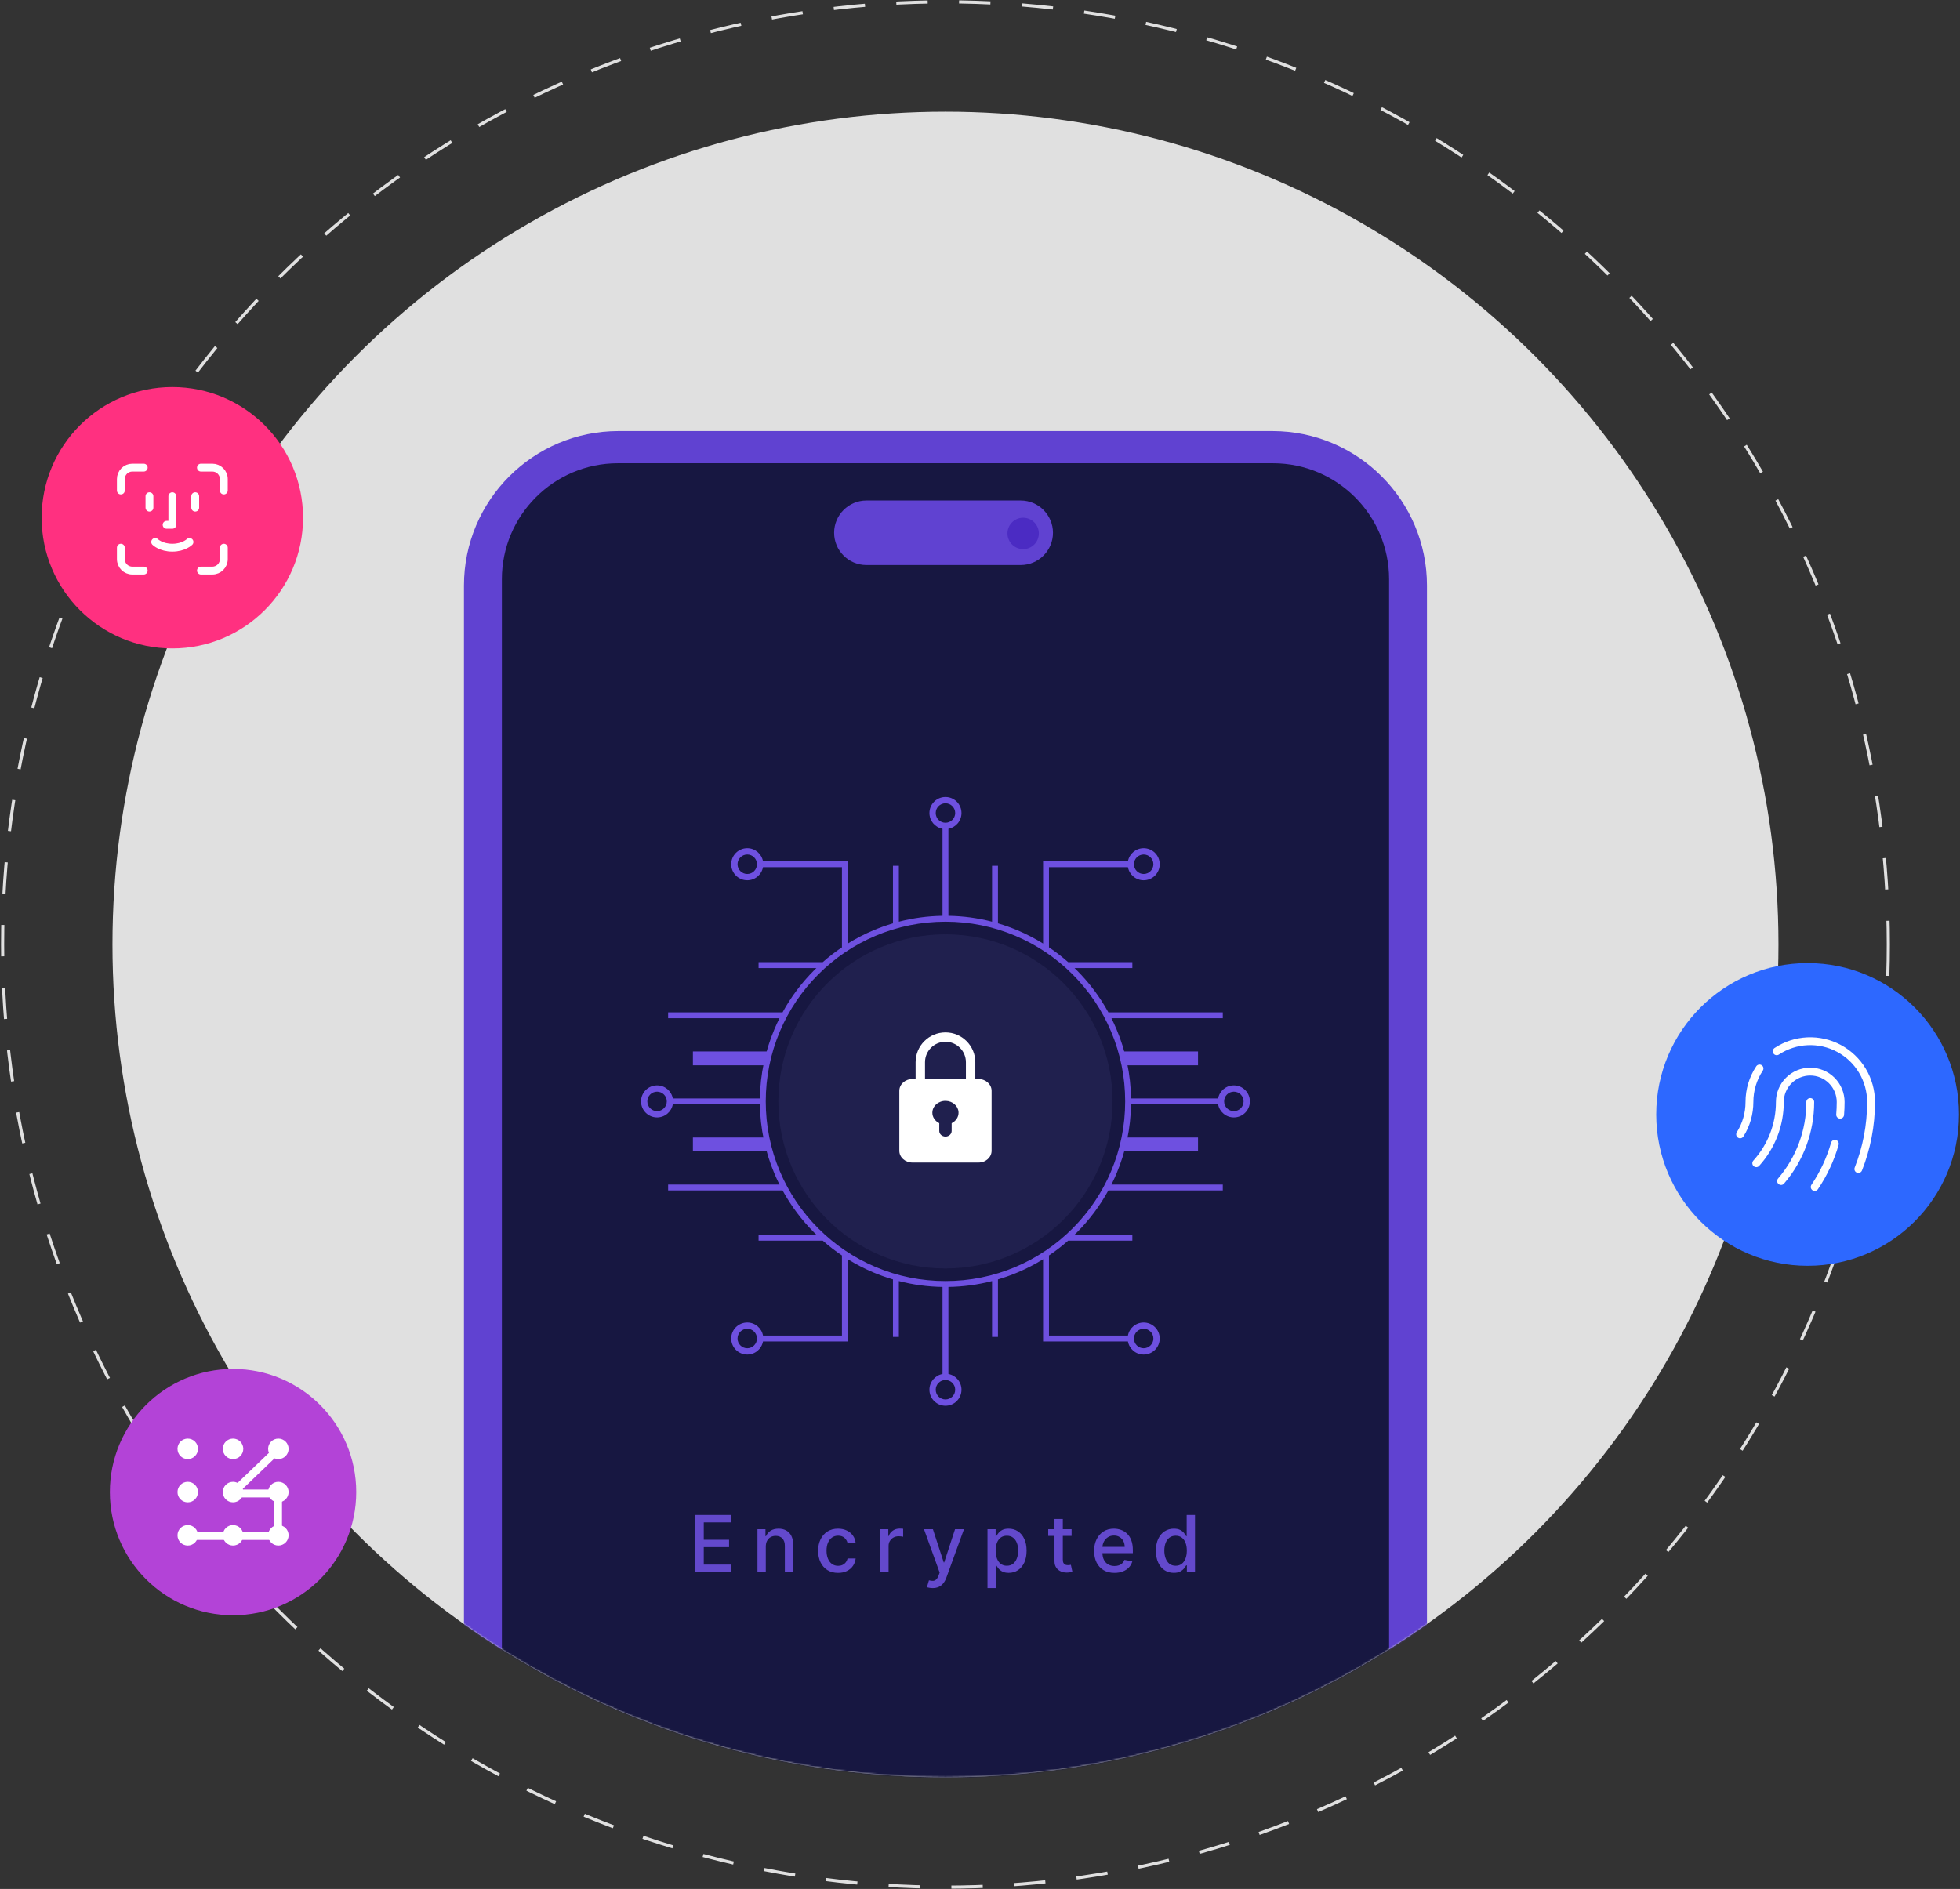 <svg width="1249" height="1204" viewBox="0 0 1249 1204" fill="none" xmlns="http://www.w3.org/2000/svg">
<rect x="0" y="0" width="1249" height="1204" fill="#333333" stroke="none"/>
<circle cx="602.489" cy="602.015" r="530.826" fill="#E0E0E0"/>
<circle cx="602.489" cy="602.015" r="600.826" stroke="#E0E0E0" stroke-width="2" stroke-dasharray="20 20"/>
<mask id="mask0_86_146" style="mask-type:alpha" maskUnits="userSpaceOnUse" x="71" y="71" width="1063" height="1062">
<circle cx="602.489" cy="602.015" r="530.826" fill="white"/>
</mask>
<g mask="url(#mask0_86_146)">
<path d="M810.862 1547H394.117C339.818 1547 295.65 1502.83 295.65 1448.52V373.232C295.65 318.926 339.818 274.752 394.117 274.752H810.862C865.161 274.752 909.329 318.926 909.329 373.232V1448.5C909.329 1502.81 865.161 1546.98 810.862 1546.98V1547Z" fill="#6042D1"/>
<path d="M811.29 1520.41H393.71C352.969 1520.41 319.812 1487.25 319.812 1446.51V369.183C319.812 328.437 352.969 295.275 393.71 295.275H811.29C852.031 295.275 885.189 328.437 885.189 369.183V1446.51C885.189 1487.25 852.031 1520.41 811.29 1520.41Z" fill="#171741"/>
<path d="M650.441 360.147H552.098C540.764 360.147 531.538 350.92 531.538 339.585C531.538 328.25 540.764 319.023 552.098 319.023H650.441C661.775 319.023 671 328.25 671 339.585C671 350.92 661.775 360.147 650.441 360.147Z" fill="#6042D1"/>
</g>
<path d="M719.307 702.017C719.307 766.544 667.017 818.834 602.489 818.834C537.962 818.834 485.672 766.544 485.672 702.017C485.672 637.49 537.962 585.199 602.489 585.199C667.017 585.199 719.307 637.49 719.307 702.017Z" fill="#171741"/>
<path d="M708.97 702.017C708.97 760.822 661.295 808.498 602.489 808.498C543.684 808.498 496.009 760.822 496.009 702.017C496.009 643.211 543.684 595.536 602.489 595.536C661.295 595.536 708.97 643.211 708.97 702.017Z" fill="#20204E"/>
<path fill-rule="evenodd" clip-rule="evenodd" d="M796.489 702.017C796.489 707.655 791.915 712.229 786.277 712.229C781.265 712.229 777.11 708.637 776.233 703.896H720.747C720.518 719.203 717.385 734.051 711.475 748.063C710.473 750.416 709.401 752.734 708.26 755.017H779.219V758.755H706.297C700.909 768.612 694.164 777.612 686.124 785.652C685.665 786.111 685.198 786.564 684.725 787.009H721.583V790.768H680.674C676.81 794.193 672.717 797.346 668.457 800.207V851.286H718.764C719.641 846.546 723.796 842.954 728.787 842.954C734.446 842.954 739.02 847.527 739.02 853.166C739.02 858.804 734.446 863.377 728.787 863.377C723.796 863.377 719.641 859.785 718.764 855.045H664.698V802.63C659.561 805.825 654.153 808.623 648.535 811.004C644.4 812.744 640.203 814.24 635.943 815.493V852.163H632.184V816.537C623.142 818.876 613.849 820.129 604.368 820.275V875.761C609.109 876.638 612.701 880.793 612.701 885.805C612.701 891.443 608.127 896.017 602.489 896.017C596.851 896.017 592.277 891.443 592.277 885.805C592.277 880.793 595.869 876.638 600.61 875.761V820.275C591.129 820.129 581.836 818.876 572.794 816.537V852.163H569.035V815.493C564.775 814.24 560.578 812.744 556.443 811.004C550.825 808.623 545.417 805.825 540.28 802.63V855.045H486.214C485.337 859.785 481.182 863.377 476.191 863.377C470.532 863.377 465.958 858.804 465.958 853.166C465.958 847.527 470.532 842.954 476.191 842.954C481.182 842.954 485.337 846.546 486.214 851.286H536.521V800.207C532.261 797.346 528.168 794.193 524.304 790.768H483.395V787.009H520.253C519.78 786.564 519.313 786.111 518.854 785.652C510.814 777.612 504.069 768.612 498.681 758.755H425.759V755.017H496.718C495.577 752.734 494.505 750.416 493.502 748.063C487.593 734.051 484.46 719.203 484.231 703.896H428.745C427.868 708.637 423.713 712.229 418.701 712.229C413.063 712.229 408.489 707.655 408.489 702.017C408.489 696.379 413.063 691.805 418.701 691.805C423.713 691.805 427.868 695.397 428.745 700.138H484.231C484.46 684.831 487.593 669.983 493.502 655.971C494.505 653.618 495.577 651.3 496.718 649.017H425.759V645.279H498.681C504.069 635.422 510.814 626.422 518.854 618.382C519.313 617.923 519.78 617.47 520.253 617.025H483.395V613.266H524.304C528.168 609.841 532.261 606.688 536.521 603.827V552.748H486.214C485.337 557.488 481.182 561.08 476.191 561.08C470.532 561.08 465.958 556.507 465.958 550.869C465.958 545.23 470.532 540.657 476.191 540.657C481.182 540.657 485.337 544.249 486.214 548.989H540.28V601.404C545.417 598.209 550.825 595.411 556.443 593.031C560.578 591.29 564.775 589.794 569.035 588.541V551.871H572.794V587.497C581.836 585.158 591.129 583.905 600.61 583.759V528.273C595.869 527.396 592.277 523.241 592.277 518.229C592.277 512.591 596.851 508.017 602.489 508.017C608.127 508.017 612.701 512.591 612.701 518.229C612.701 523.241 609.109 527.396 604.368 528.273V583.759C613.849 583.905 623.142 585.158 632.184 587.497V551.871H635.943V588.541C640.203 589.794 644.4 591.29 648.535 593.031C654.153 595.411 659.561 598.209 664.698 601.404V548.989H718.764C719.641 544.249 723.796 540.657 728.787 540.657C734.446 540.657 739.02 545.23 739.02 550.869C739.02 556.507 734.446 561.08 728.787 561.08C723.796 561.08 719.641 557.488 718.764 552.748H668.457V603.827C672.717 606.688 676.81 609.841 680.674 613.266H721.583V617.025H684.725C685.198 617.47 685.665 617.923 686.124 618.382C694.164 626.422 700.909 635.422 706.297 645.279H779.219V649.017H708.26C709.401 651.3 710.473 653.618 711.475 655.971C717.385 669.983 720.518 684.831 720.747 700.138H776.233C777.11 695.397 781.265 691.805 786.277 691.805C791.915 691.805 796.489 696.379 796.489 702.017ZM722.606 550.869C722.606 554.293 725.383 557.071 728.787 557.071C732.212 557.071 734.989 554.293 734.989 550.869C734.989 547.444 732.212 544.666 728.787 544.666C725.383 544.666 722.606 547.444 722.606 550.869ZM482.372 550.869C482.372 547.444 479.595 544.666 476.191 544.666C472.766 544.666 469.989 547.444 469.989 550.869C469.989 554.293 472.766 557.071 476.191 557.071C479.595 557.071 482.372 554.293 482.372 550.869ZM424.903 702.017C424.903 698.592 422.126 695.815 418.701 695.815C415.276 695.815 412.499 698.592 412.499 702.017C412.499 705.442 415.276 708.219 418.701 708.219C422.126 708.219 424.903 705.442 424.903 702.017ZM482.372 853.166C482.372 849.741 479.595 846.963 476.191 846.963C472.766 846.963 469.989 849.741 469.989 853.166C469.989 856.59 472.766 859.368 476.191 859.368C479.595 859.368 482.372 856.59 482.372 853.166ZM722.606 853.166C722.606 856.59 725.383 859.368 728.787 859.368C732.212 859.368 734.989 856.59 734.989 853.166C734.989 849.741 732.212 846.963 728.787 846.963C725.383 846.963 722.606 849.741 722.606 853.166ZM602.489 524.431C605.914 524.431 608.691 521.654 608.691 518.229C608.691 514.804 605.914 512.027 602.489 512.027C599.064 512.027 596.287 514.804 596.287 518.229C596.287 521.654 599.064 524.431 602.489 524.431ZM602.489 879.603C599.064 879.603 596.287 882.38 596.287 885.805C596.287 889.23 599.064 892.007 602.489 892.007C605.914 892.007 608.691 889.23 608.691 885.805C608.691 882.38 605.914 879.603 602.489 879.603ZM717.009 702.017C717.009 686.564 713.981 671.549 708.009 657.433C702.245 643.796 693.997 631.559 683.472 621.034C672.947 610.509 660.71 602.261 647.073 596.497C632.957 590.525 617.942 587.497 602.489 587.497C587.036 587.497 572.021 590.525 557.905 596.497C544.268 602.261 532.031 610.509 521.506 621.034C510.981 631.559 502.733 643.796 496.969 657.433C490.997 671.549 487.969 686.564 487.969 702.017C487.969 717.47 490.997 732.485 496.969 746.601C502.733 760.238 510.981 772.475 521.506 783C532.031 793.525 544.268 801.773 557.905 807.537C572.021 813.509 587.036 816.537 602.489 816.537C617.942 816.537 632.957 813.509 647.073 807.537C660.71 801.773 672.947 793.525 683.472 783C693.997 772.475 702.245 760.238 708.009 746.601C713.981 732.485 717.009 717.47 717.009 702.017ZM792.479 702.017C792.479 698.592 789.702 695.815 786.277 695.815C782.852 695.815 780.075 698.592 780.075 702.017C780.075 705.442 782.852 708.219 786.277 708.219C789.702 708.219 792.479 705.442 792.479 702.017Z" fill="#6E50E0"/>
<path fill-rule="evenodd" clip-rule="evenodd" d="M631.891 695.281V733.497C631.891 737.636 628.174 741 623.601 741H581.376C576.803 741 573.086 737.636 573.086 733.497V695.281C573.086 691.142 576.803 687.778 581.376 687.778H623.601C628.174 687.778 631.891 691.142 631.891 695.281ZM610.821 708.87C610.612 704.958 607.062 701.802 602.739 701.688C598.02 701.556 594.136 704.996 594.136 709.248C594.136 712.121 595.932 714.616 598.542 715.901V720.872C598.542 721.854 598.98 722.743 599.69 723.385C600.421 724.028 601.403 724.444 602.489 724.444C604.66 724.444 606.436 722.837 606.436 720.872V715.901C609.171 714.559 610.988 711.894 610.821 708.87Z" fill="white"/>
<path d="M621.513 690.703H615.52V677.046C615.52 669.862 609.673 664.015 602.489 664.015C595.305 664.015 589.458 669.862 589.458 677.046V690.703H583.465V677.046C583.465 666.563 592.006 658.042 602.489 658.042C612.972 658.042 621.513 666.563 621.513 677.046V690.703Z" fill="white"/>
<path d="M715.276 674.598H763.432" stroke="#6E50E0" stroke-width="8.818" stroke-miterlimit="10"/>
<path d="M715.276 729.436H763.432" stroke="#6E50E0" stroke-width="8.818" stroke-miterlimit="10"/>
<path d="M489.701 674.598H441.546" stroke="#6E50E0" stroke-width="8.818" stroke-miterlimit="10"/>
<path d="M489.701 729.436H441.546" stroke="#6E50E0" stroke-width="8.818" stroke-miterlimit="10"/>
<circle cx="652" cy="340" r="10" fill="#4B2BC3"/>
<circle cx="1151.89" cy="710.33" r="96.472" fill="#2D68FF"/>
<path d="M1132.2 670.077C1138.04 666.216 1144.82 664.01 1151.81 663.692C1158.81 663.375 1165.76 664.958 1171.92 668.274C1178.09 671.589 1183.24 676.514 1186.83 682.524C1190.43 688.533 1192.32 695.404 1192.32 702.405C1192.32 717.492 1189.45 731.902 1184.22 745.123M1121.24 681.036C1117.04 687.371 1114.81 694.805 1114.82 702.405C1114.83 709.706 1112.77 716.86 1108.88 723.036M1119.16 741.424C1128.85 730.745 1134.22 716.831 1134.2 702.405C1134.2 697.266 1136.24 692.338 1139.87 688.705C1143.5 685.071 1148.43 683.03 1153.57 683.03C1158.71 683.03 1163.64 685.071 1167.27 688.705C1170.91 692.338 1172.95 697.266 1172.95 702.405C1172.95 705.128 1172.84 707.825 1172.62 710.491M1153.57 702.405C1153.6 720.882 1147 738.756 1134.97 752.78M1169.24 729.034C1166.44 738.834 1162.11 748.129 1156.4 756.572" stroke="white" stroke-width="5" stroke-linecap="round" stroke-linejoin="round"/>
<circle cx="109.82" cy="330" r="83.292" fill="#FF3080"/>
<path d="M91.593 298.055H84.302C80.276 298.055 77.012 301.319 77.012 305.346V312.636" stroke="white" stroke-width="5" stroke-linecap="round" stroke-linejoin="round"/>
<path d="M128.047 298.055H135.338C139.364 298.055 142.628 301.319 142.628 305.346V312.636" stroke="white" stroke-width="5" stroke-linecap="round" stroke-linejoin="round"/>
<path d="M124.401 316.282V323.573" stroke="white" stroke-width="5" stroke-linecap="round" stroke-linejoin="round"/>
<path d="M95.238 316.282V323.573" stroke="white" stroke-width="5" stroke-linecap="round" stroke-linejoin="round"/>
<path d="M98.884 345.445C98.884 345.445 102.529 349.09 109.82 349.09C117.111 349.09 120.756 345.445 120.756 345.445" stroke="white" stroke-width="5" stroke-linecap="round" stroke-linejoin="round"/>
<path d="M109.82 316.282V334.509H106.175" stroke="white" stroke-width="5" stroke-linecap="round" stroke-linejoin="round"/>
<path d="M91.593 363.672H84.302C80.276 363.672 77.012 360.408 77.012 356.381V349.09" stroke="white" stroke-width="5" stroke-linecap="round" stroke-linejoin="round"/>
<path d="M128.047 363.672H135.338C139.364 363.672 142.628 360.408 142.628 356.381V349.09" stroke="white" stroke-width="5" stroke-linecap="round" stroke-linejoin="round"/>
<circle cx="148.509" cy="951.04" r="78.498" fill="#B343D7"/>
<circle cx="119.636" cy="923.485" r="6.026" fill="white" stroke="white"/>
<circle cx="148.509" cy="923.485" r="6.026" fill="white" stroke="white"/>
<circle cx="177.382" cy="923.485" r="6.026" fill="white" stroke="white"/>
<circle cx="119.636" cy="951.039" r="6.026" fill="white" stroke="white"/>
<circle cx="148.509" cy="951.039" r="6.026" fill="white" stroke="white"/>
<circle cx="177.382" cy="951.039" r="6.026" fill="white" stroke="white"/>
<circle cx="119.636" cy="978.595" r="6.026" fill="white" stroke="white"/>
<circle cx="148.509" cy="978.595" r="6.026" fill="white" stroke="white"/>
<circle cx="177.382" cy="978.595" r="6.026" fill="white" stroke="white"/>
<path d="M177.206 923.905L148 951.943H177.206V979.045H119.963" stroke="white" stroke-width="5" stroke-linecap="round" stroke-linejoin="round"/>
<path d="M442.984 1002V965.636H465.783V970.359H448.471V981.439H464.593V986.144H448.471V997.277H465.996V1002H442.984ZM487.994 985.807V1002H482.685V974.727H487.781V979.166H488.118C488.746 977.722 489.728 976.562 491.066 975.686C492.415 974.81 494.114 974.372 496.162 974.372C498.02 974.372 499.648 974.763 501.044 975.544C502.441 976.313 503.524 977.462 504.294 978.989C505.063 980.516 505.448 982.404 505.448 984.653V1002H500.139V985.292C500.139 983.315 499.624 981.77 498.594 980.658C497.564 979.533 496.15 978.971 494.351 978.971C493.12 978.971 492.025 979.237 491.066 979.77C490.119 980.303 489.367 981.084 488.811 982.114C488.266 983.132 487.994 984.363 487.994 985.807ZM534.056 1002.55C531.416 1002.55 529.143 1001.95 527.238 1000.76C525.344 999.55 523.888 997.887 522.87 995.768C521.852 993.649 521.343 991.222 521.343 988.488C521.343 985.718 521.864 983.274 522.905 981.155C523.947 979.024 525.415 977.361 527.309 976.165C529.203 974.97 531.434 974.372 534.003 974.372C536.074 974.372 537.921 974.757 539.542 975.526C541.164 976.284 542.472 977.349 543.466 978.722C544.473 980.095 545.07 981.699 545.26 983.534H540.093C539.809 982.256 539.158 981.155 538.14 980.232C537.133 979.308 535.784 978.847 534.091 978.847C532.612 978.847 531.316 979.237 530.203 980.018C529.102 980.788 528.244 981.889 527.628 983.321C527.013 984.741 526.705 986.422 526.705 988.364C526.705 990.352 527.007 992.069 527.611 993.513C528.214 994.957 529.066 996.076 530.167 996.869C531.28 997.662 532.588 998.058 534.091 998.058C535.098 998.058 536.009 997.875 536.826 997.508C537.654 997.129 538.347 996.59 538.903 995.892C539.471 995.194 539.868 994.353 540.093 993.371H545.26C545.07 995.134 544.496 996.709 543.537 998.094C542.579 999.479 541.294 1000.57 539.684 1001.36C538.086 1002.15 536.21 1002.55 534.056 1002.55ZM560.937 1002V974.727H566.068V979.06H566.353C566.85 977.592 567.726 976.438 568.98 975.597C570.247 974.745 571.679 974.319 573.277 974.319C573.609 974.319 573.999 974.331 574.449 974.354C574.911 974.378 575.272 974.408 575.532 974.443V979.521C575.319 979.462 574.94 979.397 574.396 979.326C573.851 979.243 573.307 979.202 572.762 979.202C571.508 979.202 570.389 979.468 569.407 980.001C568.436 980.522 567.666 981.25 567.098 982.185C566.53 983.108 566.246 984.161 566.246 985.345V1002H560.937ZM594.312 1012.23C593.519 1012.23 592.797 1012.16 592.146 1012.03C591.495 1011.91 591.01 1011.78 590.69 1011.64L591.969 1007.29C592.939 1007.55 593.803 1007.66 594.561 1007.63C595.319 1007.59 595.987 1007.31 596.567 1006.78C597.159 1006.24 597.68 1005.37 598.13 1004.17L598.787 1002.36L588.808 974.727H594.49L601.397 995.892H601.681L608.588 974.727H614.288L603.048 1005.64C602.527 1007.06 601.864 1008.26 601.06 1009.24C600.255 1010.24 599.296 1010.98 598.183 1011.48C597.07 1011.98 595.78 1012.23 594.312 1012.23ZM629.277 1012.23V974.727H634.462V979.148H634.905C635.213 978.58 635.657 977.923 636.237 977.178C636.817 976.432 637.622 975.781 638.652 975.224C639.682 974.656 641.043 974.372 642.736 974.372C644.937 974.372 646.902 974.929 648.631 976.041C650.359 977.154 651.714 978.758 652.697 980.853C653.691 982.948 654.188 985.469 654.188 988.417C654.188 991.364 653.697 993.892 652.714 995.999C651.732 998.094 650.382 999.71 648.666 1000.85C646.95 1001.97 644.991 1002.53 642.789 1002.53C641.132 1002.53 639.776 1002.25 638.723 1001.7C637.681 1001.14 636.864 1000.49 636.273 999.745C635.681 998.999 635.225 998.336 634.905 997.756H634.586V1012.23H629.277ZM634.479 988.364C634.479 990.281 634.757 991.962 635.314 993.406C635.87 994.85 636.675 995.981 637.729 996.798C638.782 997.603 640.072 998.005 641.599 998.005C643.186 998.005 644.511 997.585 645.577 996.744C646.642 995.892 647.447 994.738 647.991 993.282C648.548 991.826 648.826 990.187 648.826 988.364C648.826 986.564 648.554 984.949 648.009 983.516C647.476 982.084 646.672 980.954 645.594 980.125C644.529 979.296 643.197 978.882 641.599 978.882C640.061 978.882 638.758 979.279 637.693 980.072C636.64 980.865 635.841 981.972 635.296 983.392C634.752 984.812 634.479 986.47 634.479 988.364ZM682.867 974.727V978.989H667.97V974.727H682.867ZM671.965 968.193H677.274V993.992C677.274 995.022 677.428 995.797 677.736 996.318C678.043 996.827 678.44 997.176 678.925 997.366C679.422 997.543 679.961 997.632 680.541 997.632C680.967 997.632 681.34 997.603 681.66 997.543C681.979 997.484 682.228 997.437 682.405 997.401L683.364 1001.79C683.056 1001.91 682.619 1002.02 682.05 1002.14C681.482 1002.27 680.772 1002.34 679.92 1002.36C678.523 1002.38 677.221 1002.13 676.013 1001.61C674.806 1001.09 673.829 1000.28 673.084 999.195C672.338 998.106 671.965 996.738 671.965 995.093V968.193ZM710.201 1002.55C707.514 1002.55 705.2 1001.98 703.259 1000.83C701.329 999.668 699.838 998.04 698.784 995.945C697.743 993.838 697.222 991.37 697.222 988.541C697.222 985.748 697.743 983.286 698.784 981.155C699.838 979.024 701.305 977.361 703.188 976.165C705.082 974.97 707.295 974.372 709.828 974.372C711.367 974.372 712.859 974.627 714.303 975.136C715.747 975.645 717.043 976.444 718.191 977.533C719.339 978.622 720.245 980.036 720.908 981.776C721.571 983.504 721.902 985.606 721.902 988.08V989.962H700.222V985.984H716.7C716.7 984.588 716.416 983.351 715.847 982.273C715.279 981.184 714.48 980.326 713.45 979.699C712.432 979.071 711.237 978.758 709.864 978.758C708.372 978.758 707.07 979.125 705.957 979.859C704.857 980.581 704.004 981.528 703.401 982.7C702.809 983.86 702.513 985.12 702.513 986.482V989.589C702.513 991.412 702.832 992.962 703.472 994.241C704.123 995.519 705.028 996.496 706.188 997.17C707.348 997.833 708.704 998.165 710.254 998.165C711.261 998.165 712.178 998.023 713.006 997.739C713.835 997.443 714.551 997.005 715.155 996.425C715.759 995.845 716.22 995.129 716.54 994.276L721.565 995.182C721.162 996.661 720.44 997.958 719.399 999.07C718.369 1000.17 717.073 1001.03 715.51 1001.64C713.959 1002.25 712.19 1002.55 710.201 1002.55ZM748.002 1002.53C745.8 1002.53 743.835 1001.97 742.107 1000.85C740.391 999.71 739.041 998.094 738.059 995.999C737.088 993.892 736.603 991.364 736.603 988.417C736.603 985.469 737.094 982.948 738.077 980.853C739.071 978.758 740.432 977.154 742.16 976.041C743.889 974.929 745.848 974.372 748.038 974.372C749.73 974.372 751.092 974.656 752.121 975.224C753.163 975.781 753.968 976.432 754.536 977.178C755.116 977.923 755.566 978.58 755.886 979.148H756.205V965.636H761.514V1002H756.329V997.756H755.886C755.566 998.336 755.104 998.999 754.501 999.745C753.909 1000.49 753.092 1001.14 752.05 1001.7C751.009 1002.25 749.659 1002.53 748.002 1002.53ZM749.174 998.005C750.701 998.005 751.991 997.603 753.045 996.798C754.11 995.981 754.915 994.85 755.459 993.406C756.016 991.962 756.294 990.281 756.294 988.364C756.294 986.47 756.022 984.812 755.477 983.392C754.933 981.972 754.134 980.865 753.08 980.072C752.027 979.279 750.725 978.882 749.174 978.882C747.576 978.882 746.244 979.296 745.179 980.125C744.114 980.954 743.309 982.084 742.764 983.516C742.231 984.949 741.965 986.564 741.965 988.364C741.965 990.187 742.237 991.826 742.782 993.282C743.326 994.738 744.131 995.892 745.197 996.744C746.274 997.585 747.6 998.005 749.174 998.005Z" fill="#6349CC"/>
</svg>

